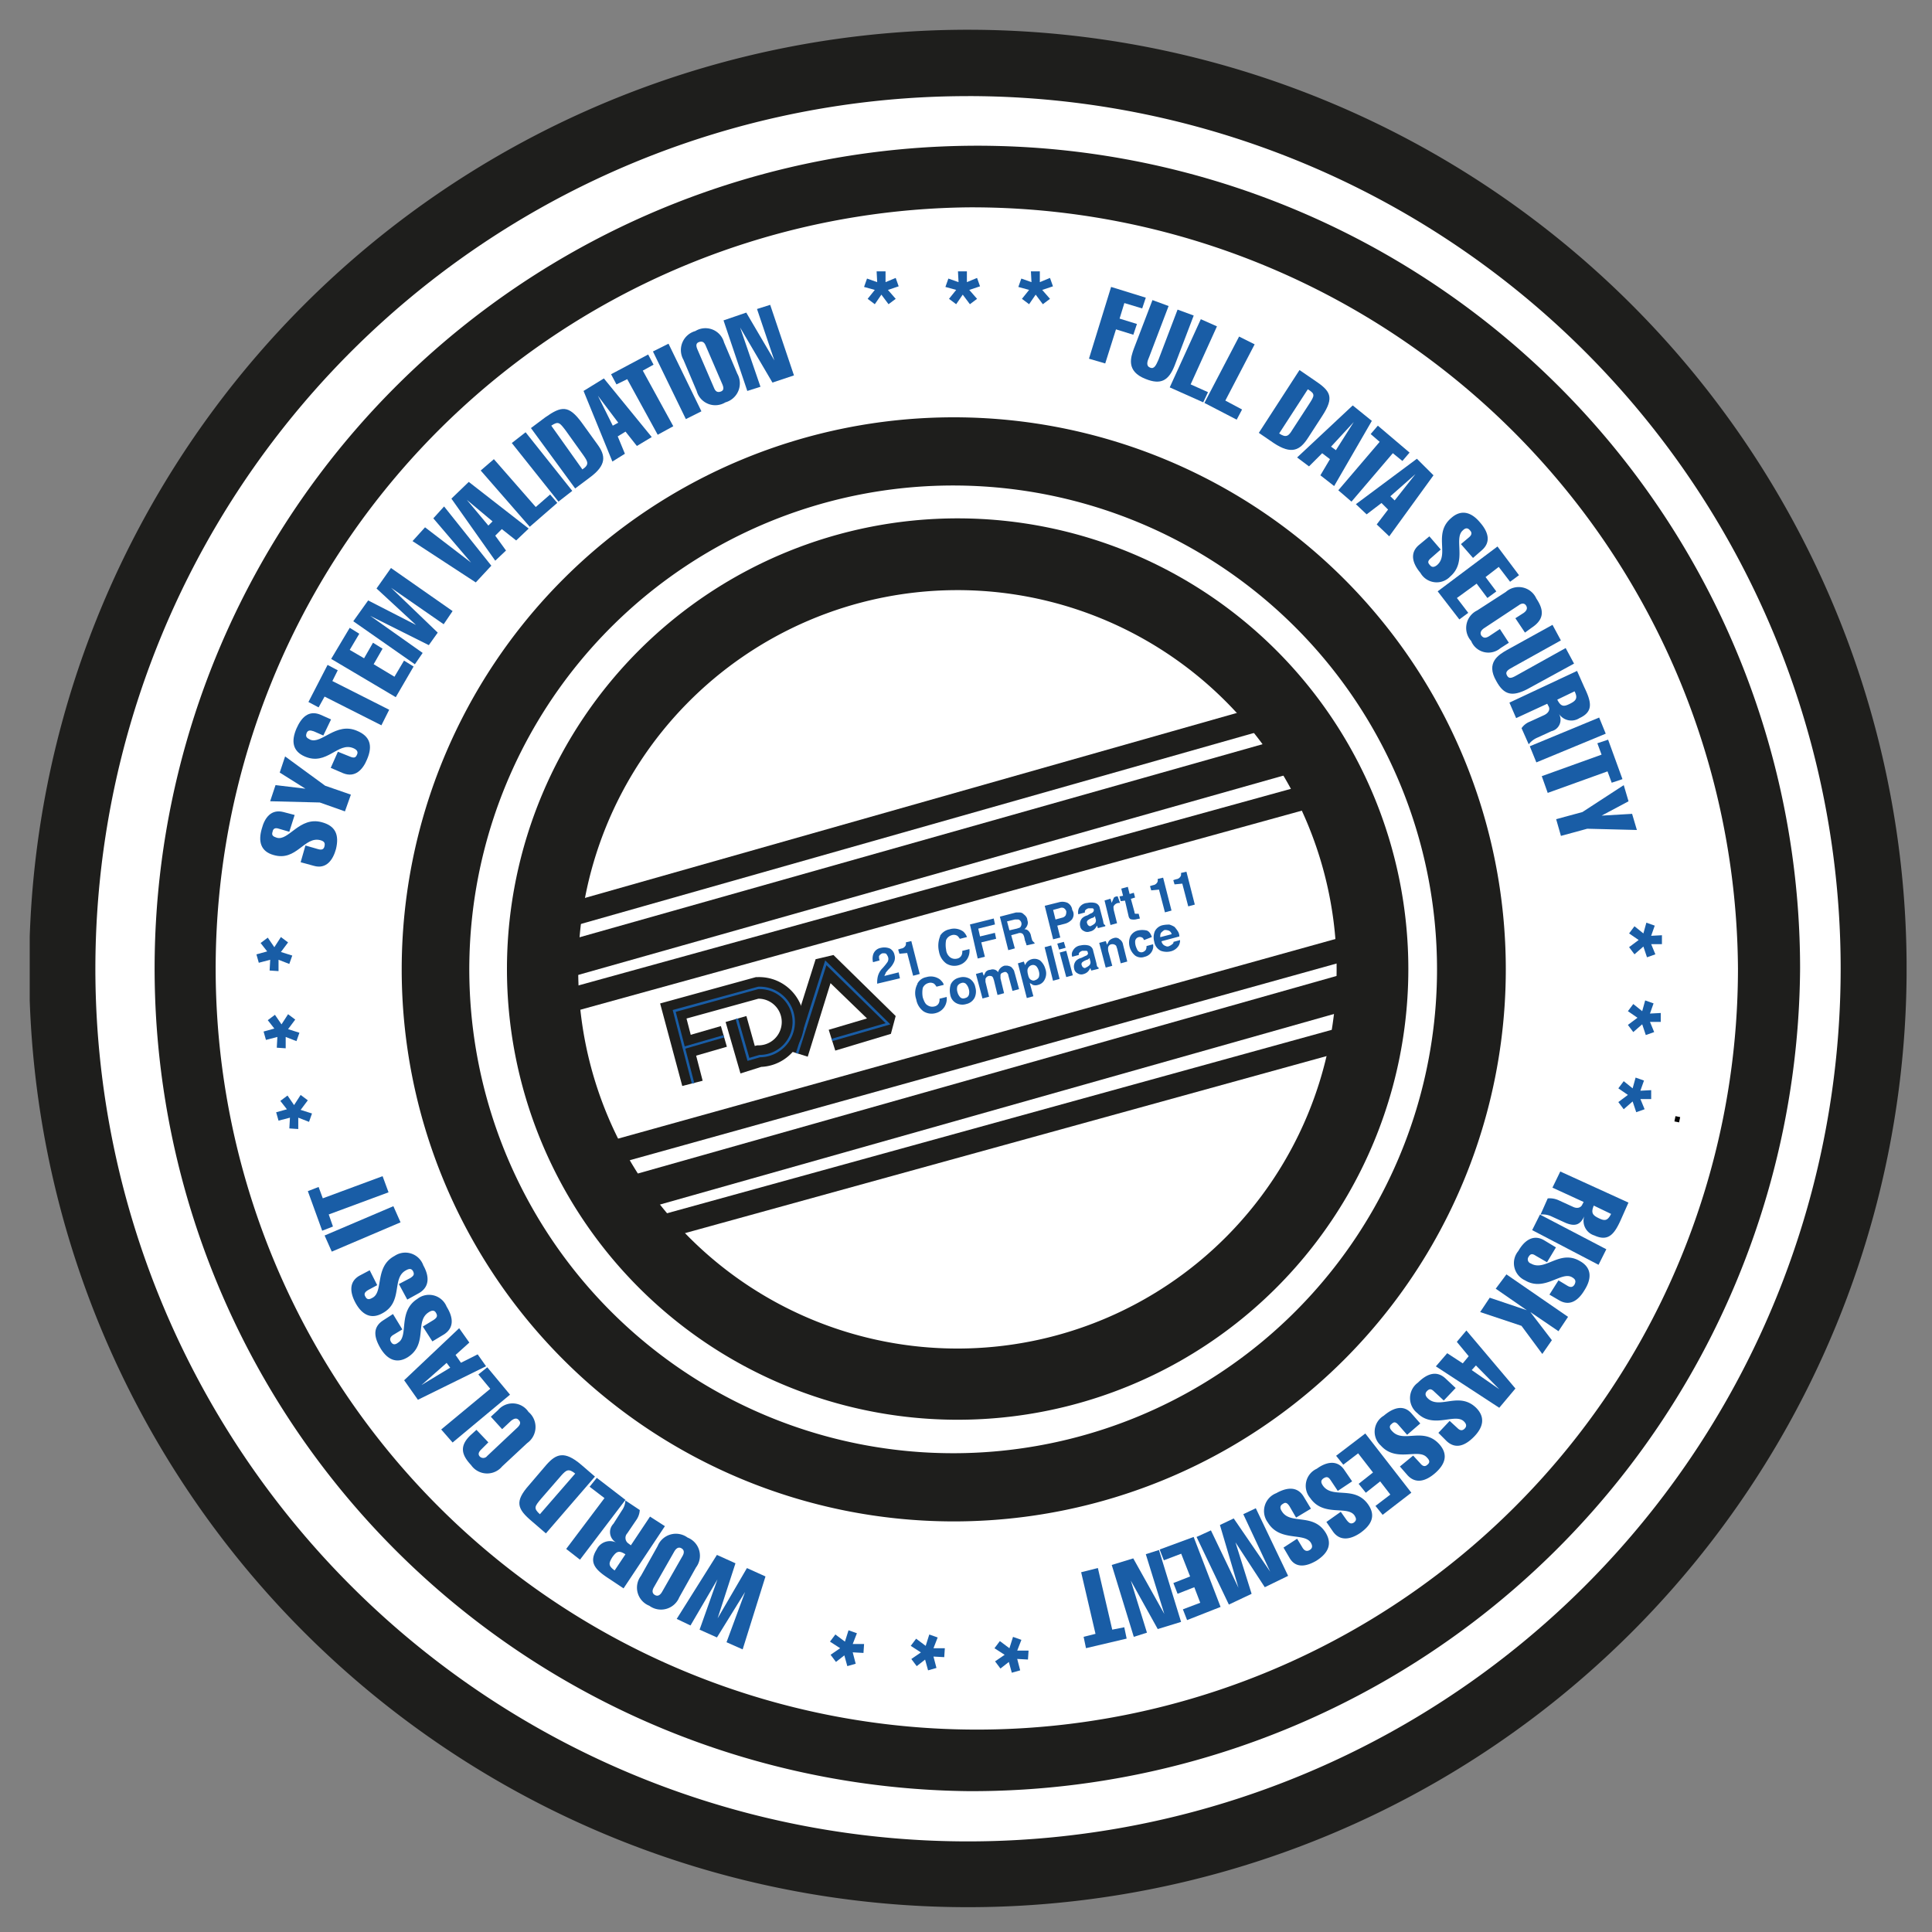 <svg xmlns="http://www.w3.org/2000/svg" xmlns:xlink="http://www.w3.org/1999/xlink" width="65" height="65" viewBox="0 0 65 65"><rect x="0" y="0" width="65" height="65" fill="#808080" stroke="none"/><defs><clipPath id="clip-path"><rect id="Rectangle_1143" data-name="Rectangle 1143" width="63.145" height="63.165" fill="none"></rect></clipPath></defs><g id="Group_3" data-name="Group 3" transform="translate(-2178 -339)"><rect id="Rectangle_30" data-name="Rectangle 30" width="65" height="65" transform="translate(2178 339)" fill="none"></rect><g id="Group_858" data-name="Group 858" transform="translate(2179 340)" clip-path="url(#clip-path)"><path id="Path_12648" data-name="Path 12648" d="M35.8,6.7A30.2,30.2,0,1,1,5.6,36.9,30.2,30.2,0,0,1,35.8,6.7" transform="translate(-4.473 -5.352)" fill="#fff"></path><path id="Path_12649" data-name="Path 12649" d="M127.3,158.121l-.7-.221.966-3.059.6-.141,2.093,2.053-.161.6-1.871.563-.221-.7,1.288-.382-1.227-1.187Z" transform="translate(-101.125 -123.57)" fill="#1e1e1c"></path><path id="Path_12650" data-name="Path 12650" d="M128.18,158.739l-.08-.021.986-3.118,2.193,2.153-1.952.563-.02-.08,1.812-.523-1.992-1.952Z" transform="translate(-102.323 -124.289)" fill="#195da6"></path><path id="Path_12651" data-name="Path 12651" d="M31.546,63.165A31.582,31.582,0,1,1,63.119,31.572,31.582,31.582,0,0,1,31.546,63.165m0-60.931A29.359,29.359,0,1,0,60.9,31.592,29.359,29.359,0,0,0,31.546,2.233" transform="translate(0.027 0)" fill="#1e1e1c"></path><path id="Path_12652" data-name="Path 12652" d="M45.79,74.757a27.68,27.68,0,1,1,27.99-27.689A27.865,27.865,0,0,1,45.79,74.757m0-53.285a25.608,25.608,0,1,0,25.9,25.616,25.778,25.778,0,0,0-25.9-25.616" transform="translate(-14.218 -15.496)" fill="#1e1e1c"></path><path id="Path_12653" data-name="Path 12653" d="M80.7,101.946A18.573,18.573,0,1,1,99.292,83.373,18.573,18.573,0,0,1,80.7,101.946m0-34.852A16.279,16.279,0,1,0,96.978,83.373,16.279,16.279,0,0,0,80.7,67.094" transform="translate(-49.631 -51.76)" fill="#1e1e1c"></path><path id="Path_12654" data-name="Path 12654" d="M94.025,112.024a15.163,15.163,0,1,1,15.313-15.173,15.163,15.163,0,0,1-15.313,15.173m0-27.91a12.758,12.758,0,1,0,12.9,12.758,12.758,12.758,0,0,0-12.9-12.758" transform="translate(-62.956 -65.259)" fill="#1e1e1c"></path><rect id="Rectangle_1134" data-name="Rectangle 1134" width="24.37" height="0.805" transform="matrix(0.962, -0.273, 0.273, 0.962, 17.739, 29.477)" fill="#1e1e1c"></rect><rect id="Rectangle_1135" data-name="Rectangle 1135" width="25.576" height="1.207" transform="translate(17.523 30.809) rotate(-15.783)" fill="#1e1e1c"></rect><rect id="Rectangle_1136" data-name="Rectangle 1136" width="25.958" height="0.805" transform="matrix(0.964, -0.266, 0.266, 0.964, 17.848, 32.323)" fill="#1e1e1c"></rect><rect id="Rectangle_1137" data-name="Rectangle 1137" width="26.16" height="0.805" transform="translate(19.003 37.528) rotate(-15.551)" fill="#1e1e1c"></rect><rect id="Rectangle_1138" data-name="Rectangle 1138" width="25.576" height="1.207" transform="translate(19.836 38.658) rotate(-15.788)" fill="#1e1e1c"></rect><rect id="Rectangle_1139" data-name="Rectangle 1139" width="25.958" height="0.805" transform="matrix(0.964, -0.266, 0.266, 0.964, 20.161, 40.172)" fill="#1e1e1c"></rect><rect id="Rectangle_1140" data-name="Rectangle 1140" width="1.428" height="0.724" transform="translate(21.882 33.918) rotate(-16.127)" fill="#1e1e1c"></rect><path id="Path_12655" data-name="Path 12655" d="M106.145,162.06l-.745-2.777,3.22-.885h.042a1.511,1.511,0,1,1,.141,3.019l-.7.221-.5-1.731.7-.2.282,1.006.08-.02h.042a.785.785,0,0,0,0-1.57l-2.419.667.543,2.093Z" transform="translate(-84.191 -126.523)" fill="#1e1e1c"></path><path id="Path_12656" data-name="Path 12656" d="M108.144,163.259l-.644-2.475,2.878-.785a1.188,1.188,0,1,1,.06,2.375l-.421.121-.4-1.409.08-.02.382,1.328.342-.1a1.107,1.107,0,1,0-.042-2.213l-2.777.765.624,2.395Z" transform="translate(-85.868 -127.803)" fill="#195da6"></path><rect id="Rectangle_1141" data-name="Rectangle 1141" width="1.428" height="0.08" transform="translate(21.97 34.223) rotate(-16.127)" fill="#195da6"></rect><path id="Path_12657" data-name="Path 12657" d="M141.1,154.41a.587.587,0,0,1,.161-.282,2.2,2.2,0,0,0,.161-.2.2.2,0,0,0,.02-.181.441.441,0,0,0-.06-.1c-.02-.02-.08-.02-.121-.02a.206.206,0,0,0-.121.1.393.393,0,0,0,.02.141l-.221.06a.483.483,0,0,1,0-.241.325.325,0,0,1,.262-.241.493.493,0,0,1,.3.02.312.312,0,0,1,.161.221.337.337,0,0,1-.02.241.7.7,0,0,1-.121.181l-.08.081c-.042.06-.08.08-.08.121-.02.02-.02.042-.042.08l.483-.121.042.2-.765.181a.98.98,0,0,1,.02-.241" transform="translate(-112.567 -122.556)" fill="#195da6"></path><path id="Path_12658" data-name="Path 12658" d="M145.242,152.812l-.042-.141a.821.821,0,0,1,.141-.042.2.2,0,0,0,.1-.08.121.121,0,0,0,.02-.08v-.042l.181-.042.282,1.107-.221.06-.2-.765Z" transform="translate(-115.982 -121.724)" fill="#195da6"></path><path id="Path_12659" data-name="Path 12659" d="M151.956,150.54a.475.475,0,0,1,.322-.221.52.52,0,0,1,.464.08.475.475,0,0,1,.12.181l-.241.06a.439.439,0,0,0-.08-.1.231.231,0,0,0-.2-.02.286.286,0,0,0-.181.161.85.85,0,0,0,0,.322.359.359,0,0,0,.141.262.279.279,0,0,0,.221.042.211.211,0,0,0,.161-.121.3.3,0,0,0,.02-.141l.241-.06a.512.512,0,0,1-.08.342.49.49,0,0,1-.282.2.508.508,0,0,1-.421-.06.628.628,0,0,1-.241-.4.856.856,0,0,1,.042-.523" transform="translate(-121.329 -120.054)" fill="#195da6"></path><path id="Path_12660" data-name="Path 12660" d="M157.2,148.8l.8-.2.042.2-.563.141.06.262.5-.121.042.2-.5.121.121.483-.241.06Z" transform="translate(-125.567 -118.698)" fill="#195da6"></path><path id="Path_12661" data-name="Path 12661" d="M162.887,147.6a.174.174,0,0,1,.12.06.337.337,0,0,1,.08.08.216.216,0,0,1,.042.121.221.221,0,0,1,0,.161.309.309,0,0,1-.1.141.183.183,0,0,1,.141.06.3.3,0,0,1,.08.161l.02.08c.02.06.02.081.042.1l.06.06v.02l-.262.06a.074.074,0,0,1-.02-.06c-.02-.02-.02-.06-.042-.1l-.02-.1c-.02-.08-.042-.121-.08-.141a.168.168,0,0,0-.141,0l-.221.06.121.443-.221.06-.282-1.127.543-.141h.141m-.443.3.08.3.262-.06c.042-.02.08-.02.1-.042a.168.168,0,0,0,.042-.141.16.16,0,0,0-.1-.121h-.121Z" transform="translate(-129.564 -117.899)" fill="#195da6"></path><path id="Path_12662" data-name="Path 12662" d="M170.629,146.405a.487.487,0,0,1-.262.161l-.241.06.1.4-.241.06-.282-1.127.483-.121a.43.43,0,0,1,.282.02.312.312,0,0,1,.161.241.272.272,0,0,1,0,.3m-.282-.362a.169.169,0,0,0-.141,0l-.221.06.08.322.221-.06a.185.185,0,0,0,.121-.08.3.3,0,0,0,.02-.141.2.2,0,0,0-.08-.1" transform="translate(-135.554 -116.484)" fill="#195da6"></path><path id="Path_12663" data-name="Path 12663" d="M175.673,146.3c.042-.02.06-.02.08-.042a.1.1,0,0,0,.042-.081.053.053,0,0,0-.06-.06h-.121a.215.215,0,0,0-.1.06c-.02.02-.02.042-.02.081l-.221.06a.331.331,0,0,1,.02-.2.337.337,0,0,1,.282-.181.572.572,0,0,1,.262,0,.216.216,0,0,1,.161.181l.1.382a.884.884,0,0,1,.02.1c0,.02.02.042.02.06.02,0,.02.02.042.02v.042l-.241.06c-.02-.02-.02-.02-.02-.042s-.02-.02-.02-.042a.422.422,0,0,1-.081.121.3.3,0,0,1-.161.08.231.231,0,0,1-.2-.02.211.211,0,0,1-.121-.161.305.305,0,0,1,.06-.262.389.389,0,0,1,.181-.1Zm.161.08-.042.042c-.02,0-.02.02-.06.02l-.042.02a.439.439,0,0,0-.1.06.088.088,0,0,0-.02.1c.02.042.02.06.06.081a.061.061,0,0,0,.081,0,.423.423,0,0,0,.121-.08.152.152,0,0,0,.02-.161Z" transform="translate(-139.995 -116.558)" fill="#195da6"></path><path id="Path_12664" data-name="Path 12664" d="M180.144,144.877h0l.08.221h-.06a.211.211,0,0,0-.161.121.565.565,0,0,0,.02.161l.1.4-.221.06-.2-.825.2-.06.042.141a.979.979,0,0,1,.06-.141c0-.042.06-.08.141-.08h0" transform="translate(-143.541 -115.719)" fill="#195da6"></path><path id="Path_12665" data-name="Path 12665" d="M182.242,143.783l-.042-.161.121-.02-.06-.241.221-.06.06.241.141-.042.042.161-.141.042.121.443a.088.088,0,0,0,.02.06h.121l.042.161-.1.02a.4.4,0,0,1-.221,0,.171.171,0,0,1-.06-.1l-.121-.523Z" transform="translate(-145.537 -114.464)" fill="#195da6"></path><path id="Path_12666" data-name="Path 12666" d="M187.342,142.212l-.042-.141a.822.822,0,0,1,.141-.042.2.2,0,0,0,.1-.08.121.121,0,0,0,.02-.08v-.042l.181-.042.282,1.107-.221.06-.2-.765Z" transform="translate(-149.61 -113.257)" fill="#195da6"></path><path id="Path_12667" data-name="Path 12667" d="M191.242,141.212l-.042-.141a.824.824,0,0,1,.141-.042.2.2,0,0,0,.1-.08.121.121,0,0,0,.02-.08v-.042l.181-.042.282,1.107-.221.06-.2-.765Z" transform="translate(-152.726 -112.458)" fill="#195da6"></path><path id="Path_12668" data-name="Path 12668" d="M148.1,158.54a.421.421,0,0,1,.3-.221.52.52,0,0,1,.464.08c.06.06.121.121.121.181l-.241.06a.439.439,0,0,0-.08-.1.231.231,0,0,0-.2-.02.286.286,0,0,0-.181.161.85.85,0,0,0,0,.322c.042.121.081.221.161.262a.279.279,0,0,0,.221.042.211.211,0,0,0,.161-.121.3.3,0,0,0,.02-.141l.241-.06a.512.512,0,0,1-.08.342.49.49,0,0,1-.282.2.508.508,0,0,1-.421-.06.628.628,0,0,1-.241-.4.648.648,0,0,1,.042-.523" transform="translate(-118.237 -126.444)" fill="#195da6"></path><path id="Path_12669" data-name="Path 12669" d="M154.671,159.078a.408.408,0,0,1-.282.221.442.442,0,0,1-.362-.042.391.391,0,0,1-.181-.282.648.648,0,0,1,.02-.342.408.408,0,0,1,.282-.221.442.442,0,0,1,.362.042.435.435,0,0,1,.181.282.5.5,0,0,1-.02.342m-.2-.08a.341.341,0,0,0,0-.2.389.389,0,0,0-.1-.181.152.152,0,0,0-.161-.02.206.206,0,0,0-.121.1.341.341,0,0,0,0,.2.389.389,0,0,0,.1.181.152.152,0,0,0,.161.02.16.16,0,0,0,.121-.1" transform="translate(-122.877 -126.52)" fill="#195da6"></path><path id="Path_12670" data-name="Path 12670" d="M159.264,156.5a.286.286,0,0,1,.121.042.438.438,0,0,1,.081.1c.02.02.02.06.042.121l.141.523-.221.06-.141-.523a.1.1,0,0,0-.042-.08c-.02-.042-.08-.042-.121-.02-.06.02-.1.042-.1.1v.1l.121.5-.221.06-.121-.5c-.02-.042-.02-.081-.042-.1-.02-.042-.08-.042-.121-.042a.16.16,0,0,0-.121.1v.1l.121.5-.221.06-.221-.825.221-.06.042.121.06-.121a.211.211,0,0,1,.161-.08.221.221,0,0,1,.161,0,.2.2,0,0,1,.1.081.309.309,0,0,1,.221-.221h.1" transform="translate(-126.364 -125.008)" fill="#195da6"></path><path id="Path_12671" data-name="Path 12671" d="M165.945,155.391a.573.573,0,0,1,.181.282.445.445,0,0,1-.02.362.326.326,0,0,1-.221.181.28.28,0,0,1-.181,0,.439.439,0,0,0-.1-.06l.121.443-.221.06-.3-1.167.2-.06.042.121a.329.329,0,0,1,.221-.2.342.342,0,0,1,.282.042m-.121.2a.156.156,0,0,0-.161-.042.2.2,0,0,0-.141.161.5.5,0,0,0,.02.161q.03.151.121.181a.127.127,0,0,0,.121,0,.206.206,0,0,0,.121-.1.337.337,0,0,0,0-.2.4.4,0,0,0-.08-.161" transform="translate(-131.958 -124.081)" fill="#195da6"></path><path id="Path_12672" data-name="Path 12672" d="M170.2,154.227l-.221.06-.282-1.127.221-.06Z" transform="translate(-135.552 -122.292)" fill="#195da6"></path><path id="Path_12673" data-name="Path 12673" d="M172.082,152.7l-.221.06-.06-.2.221-.06Zm-.2.161.221-.06.221.825-.221.06Z" transform="translate(-137.23 -121.813)" fill="#195da6"></path><path id="Path_12674" data-name="Path 12674" d="M174.669,153.4c.042-.02.06-.02.08-.042s.042-.042.02-.08a.054.054,0,0,0-.06-.06h-.121a.216.216,0,0,0-.1.06c-.02.02-.02.042-.02.08l-.221.06a.231.231,0,0,1,.02-.2.332.332,0,0,1,.262-.181.572.572,0,0,1,.262,0,.216.216,0,0,1,.161.181l.1.382a.863.863,0,0,1,.02.1c0,.02.02.042.02.06.02,0,.02.02.042.02v.042l-.241.06c-.02-.02-.02-.02-.02-.042s-.02-.02-.02-.042a.422.422,0,0,1-.08.121.324.324,0,0,1-.141.08.231.231,0,0,1-.2-.02.211.211,0,0,1-.12-.161.305.305,0,0,1,.06-.262.389.389,0,0,1,.181-.1Zm.161.06-.042.042c-.02,0-.02.02-.06.02l-.042.02a.44.44,0,0,0-.1.06.089.089,0,0,0-.02.1c.02.042.02.06.06.08a.061.061,0,0,0,.08,0,.42.42,0,0,0,.121-.08.152.152,0,0,0,.02-.161Z" transform="translate(-139.173 -122.229)" fill="#195da6"></path><path id="Path_12675" data-name="Path 12675" d="M179.462,151.865a.265.265,0,0,1,.141.2l.141.563-.221.06-.121-.5c-.02-.042-.02-.08-.042-.1a.169.169,0,0,0-.141-.042.133.133,0,0,0-.121.141.393.393,0,0,0,.02.141l.121.443-.221.06L178.8,152l.221-.06.042.121.06-.121a.318.318,0,0,1,.161-.1.2.2,0,0,1,.181.02" transform="translate(-142.818 -121.278)" fill="#195da6"></path><path id="Path_12676" data-name="Path 12676" d="M184.3,150.859c-.02-.02-.02-.06-.06-.08a.158.158,0,0,0-.241.121.5.5,0,0,0,.02.161.985.985,0,0,0,.06.141.153.153,0,0,0,.181.06.2.2,0,0,0,.1-.08.255.255,0,0,0,.02-.121l.221-.06a.348.348,0,0,1-.02.2.366.366,0,0,1-.262.221.344.344,0,0,1-.322-.042.573.573,0,0,1-.181-.282.544.544,0,0,1,.02-.362.392.392,0,0,1,.262-.2.663.663,0,0,1,.282,0c.08.02.141.1.181.221Z" transform="translate(-146.808 -120.232)" fill="#195da6"></path><path id="Path_12677" data-name="Path 12677" d="M188.417,149.6a.715.715,0,0,1,.181.08,1.116,1.116,0,0,1,.121.161.311.311,0,0,1,.042.161l-.6.161a.2.2,0,0,0,.141.161.126.126,0,0,0,.121,0,.421.421,0,0,0,.121-.08.074.074,0,0,0,.02-.06l.221-.06a.368.368,0,0,1-.042.181.433.433,0,0,1-.282.2.575.575,0,0,1-.322-.02.406.406,0,0,1-.221-.3.544.544,0,0,1,.02-.362.391.391,0,0,1,.262-.2.989.989,0,0,1,.221-.02m-.282.282a.3.3,0,0,0-.02.141l.382-.1a.16.16,0,0,0-.1-.121.342.342,0,0,0-.141-.02.533.533,0,0,0-.121.1" transform="translate(-150.083 -119.496)" fill="#195da6"></path><path id="Path_12678" data-name="Path 12678" d="M110.413,258.179l-.543-.241.624-1.69-.946,1.529-.584-.262.6-1.69-.906,1.549-.464-.221L109.547,255l.624.282-.6,1.851.986-1.69.624.282Z" transform="translate(-86.427 -203.687)" fill="#195da6"></path><path id="Path_12679" data-name="Path 12679" d="M102.243,251.883a.663.663,0,0,1,1.006-.282.655.655,0,0,1,.282,1.006l-.563,1.006a.663.663,0,0,1-1.006.282.655.655,0,0,1-.282-1.006Zm.845.322c.042-.08.06-.181-.042-.241s-.181,0-.241.1l-.7,1.227c-.042.08-.06.181.042.241s.181,0,.241-.1Z" transform="translate(-81.116 -200.871)" fill="#195da6"></path><path id="Path_12680" data-name="Path 12680" d="M96.613,246.764l-1.391,2.093-.483-.322c-.464-.3-.7-.543-.421-.986a.494.494,0,0,1,.684-.221.4.4,0,0,1-.121-.644l.282-.443a.636.636,0,0,0,.121-.342l.483.322a.636.636,0,0,1-.121.342l-.3.443a.226.226,0,0,0,.042.342l.08.06.644-.966Zm-1.328.947c-.221-.141-.3-.1-.443.1-.121.2-.141.282.08.443Z" transform="translate(-75.243 -196.418)" fill="#195da6"></path><path id="Path_12681" data-name="Path 12681" d="M91.692,242.845l-1.529,2.012-.464-.362,1.288-1.71-.5-.382.241-.3Z" transform="translate(-71.65 -193.383)" fill="#195da6"></path><path id="Path_12682" data-name="Path 12682" d="M82.749,240.95l-.464-.4c-.5-.421-.6-.664-.1-1.227l.584-.684c.322-.362.6-.483,1.167,0l.464.4Zm.986-2.012c-.221-.181-.3-.121-.464.06l-.682.785c-.221.262-.262.322-.042.523Z" transform="translate(-65.383 -190.361)" fill="#195da6"></path><path id="Path_12683" data-name="Path 12683" d="M73.366,230.12l.241-.221a.643.643,0,0,1,1.026.06.662.662,0,0,1-.042,1.046l-.843.785a.657.657,0,0,1-1.046-.042c-.3-.322-.421-.624-.02-1.006l.2-.181.4.421-.241.241c-.08.08-.121.161-.042.241a.164.164,0,0,0,.241-.02l1.026-.966c.08-.081.121-.161.042-.241-.08-.1-.181-.042-.262.02l-.3.282Z" transform="translate(-57.852 -183.456)" fill="#195da6"></path><path id="Path_12684" data-name="Path 12684" d="M71.115,224.529l-1.932,1.61L68.8,225.7l1.65-1.368-.4-.483.3-.241Z" transform="translate(-54.956 -178.607)" fill="#195da6"></path><path id="Path_12685" data-name="Path 12685" d="M62.6,218.851l1.851-1.751.342.483L64.33,218l.181.262.563-.282.282.4-2.293,1.128Zm1.429-.584-.845.745.966-.584Z" transform="translate(-50.003 -173.414)" fill="#195da6"></path><path id="Path_12686" data-name="Path 12686" d="M58.664,212.69l-.3.181c-.1.06-.141.141-.08.241s.141.1.241.02c.362-.221-.02-1.046.644-1.469a.638.638,0,0,1,.986.262c.2.322.282.684-.08.927l-.4.241-.322-.5.362-.221c.121-.08.141-.141.08-.241-.042-.08-.121-.1-.241-.02-.483.3-.02,1.066-.7,1.509-.382.241-.7.081-.927-.3-.2-.342-.282-.684.08-.927l.342-.221Z" transform="translate(-46.128 -168.963)" fill="#195da6"></path><path id="Path_12687" data-name="Path 12687" d="M54.608,205.555l-.3.161c-.1.06-.161.121-.1.221.06.12.141.1.241.042.382-.2.06-1.046.745-1.409a.642.642,0,0,1,.966.322c.181.322.241.7-.141.927l-.4.221-.282-.523.382-.2c.121-.081.141-.121.1-.221-.042-.08-.1-.121-.241-.042-.5.262-.08,1.066-.8,1.449-.4.221-.7.02-.906-.362-.181-.342-.221-.7.141-.906l.342-.181Z" transform="translate(-42.917 -163.317)" fill="#195da6"></path><path id="Path_12688" data-name="Path 12688" d="M51.856,197.243l-2.314.986-.241-.543,2.314-.986Z" transform="translate(-39.38 -157.119)" fill="#195da6"></path><path id="Path_12689" data-name="Path 12689" d="M47.345,193.39l-.362.141L46.5,192.2l.362-.141.141.382,2.012-.745.2.543-2.012.745Z" transform="translate(-37.143 -153.125)" fill="#195da6"></path><path id="Path_12690" data-name="Path 12690" d="M253.264,190.9l2.294,1.046-.241.543c-.221.5-.421.785-.906.563a.514.514,0,0,1-.342-.644c-.121.262-.282.362-.624.221l-.483-.221a.689.689,0,0,0-.362-.06l.241-.543a.727.727,0,0,1,.362.06l.483.221c.161.08.282.02.322-.081l.042-.08L253,191.443Zm1.127,1.147c-.1.241-.042.322.161.421s.3.1.421-.141Z" transform="translate(-201.77 -152.486)" fill="#195da6"></path><path id="Path_12691" data-name="Path 12691" d="M251.462,198.1l2.233,1.167-.262.523-2.233-1.167Z" transform="translate(-200.652 -158.237)" fill="#195da6"></path><path id="Path_12692" data-name="Path 12692" d="M249.673,203.419l.3.181c.1.06.181.06.241-.042.06-.121.02-.181-.08-.241-.362-.221-.927.5-1.59.1a.635.635,0,0,1-.221-.986c.181-.322.483-.584.865-.362l.4.241-.3.5-.382-.221c-.121-.081-.181-.06-.241.042a.146.146,0,0,0,.08.221c.483.282.966-.483,1.65-.081.4.221.4.584.161.966-.2.342-.483.563-.845.362l-.342-.2Z" transform="translate(-198.24 -161.343)" fill="#195da6"></path><path id="Path_12693" data-name="Path 12693" d="M243.382,208.1l2.073,1.429-.322.483-.946-.644.724.946-.322.464-.7-.946-1.391-.464.322-.483,1.248.421-1.046-.724Z" transform="translate(-193.7 -166.225)" fill="#195da6"></path><path id="Path_12694" data-name="Path 12694" d="M237.233,220.093,235.1,218.7l.382-.443.523.342.2-.241-.4-.483.322-.382,1.65,1.952Zm-.927-1.268.927.644-.785-.8Z" transform="translate(-187.792 -173.73)" fill="#195da6"></path><path id="Path_12695" data-name="Path 12695" d="M232.108,226.305l.262.241c.08.081.161.1.241.02s.06-.161-.02-.241c-.3-.3-1.026.262-1.57-.282a.642.642,0,0,1,.02-1.026c.262-.262.6-.443.927-.141l.342.322-.4.421-.322-.3c-.1-.1-.161-.1-.241-.02-.06.06-.08.141.02.241.4.4,1.046-.241,1.63.322.322.322.241.664-.08.986-.282.282-.6.421-.906.141l-.282-.282Z" transform="translate(-184.336 -179.5)" fill="#195da6"></path><path id="Path_12696" data-name="Path 12696" d="M226.156,232.015l.241.262c.08.1.161.121.241.042.1-.08.06-.161-.02-.241-.282-.322-1.026.181-1.549-.4a.626.626,0,0,1,.1-1.006c.282-.241.644-.4.927-.08l.3.342-.443.382-.282-.322c-.1-.121-.161-.121-.241-.042-.08.06-.08.141.02.241.382.421,1.046-.161,1.59.443.3.342.2.664-.141.966-.3.262-.644.382-.927.08l-.262-.3Z" transform="translate(-179.612 -184.043)" fill="#195da6"></path><path id="Path_12697" data-name="Path 12697" d="M219.386,234.7l1.549,1.992-.966.745-.241-.3.5-.382-.342-.443-.483.382-.241-.3.483-.382-.5-.644-.5.382-.241-.3Z" transform="translate(-174.452 -187.472)" fill="#195da6"></path><path id="Path_12698" data-name="Path 12698" d="M214.527,241.258l.2.282c.081.1.141.141.241.08.1-.08.08-.141.02-.241-.241-.342-1.046.06-1.489-.584a.632.632,0,0,1,.221-.986c.3-.221.684-.322.927.042l.262.382-.483.322-.241-.362c-.08-.121-.141-.121-.241-.06-.08.06-.1.121-.02.241.322.464,1.067-.02,1.529.644.262.382.1.684-.262.946-.322.221-.684.3-.927-.042l-.221-.322Z" transform="translate(-170.418 -191.395)" fill="#195da6"></path><path id="Path_12699" data-name="Path 12699" d="M207.479,245.629l.181.3c.06.1.141.141.241.08s.1-.141.042-.242c-.221-.362-1.046-.02-1.449-.684a.644.644,0,0,1,.282-.986c.322-.181.7-.262.927.121l.241.4-.5.3-.221-.382c-.08-.121-.141-.141-.221-.08-.08.042-.121.121-.042.241.282.483,1.067.042,1.489.745.221.382.06.684-.322.927-.342.2-.7.262-.906-.1l-.2-.342Z" transform="translate(-164.839 -194.86)" fill="#195da6"></path><path id="Path_12700" data-name="Path 12700" d="M196.668,247.4l.421-.2,1.087,2.275-.785.382-.986-1.509.543,1.731-.765.362-1.087-2.275.483-.221.927,1.932-.624-2.113.464-.221,1.227,1.791Z" transform="translate(-155.839 -197.457)" fill="#195da6"></path><path id="Path_12701" data-name="Path 12701" d="M190.047,252l.906,2.354-1.127.443-.141-.362.584-.221-.2-.523-.563.221-.141-.362.563-.221-.3-.765-.584.221-.141-.363Z" transform="translate(-150.888 -201.291)" fill="#195da6"></path><path id="Path_12702" data-name="Path 12702" d="M183.233,256.616l-.785.241-.906-1.63.543,1.751-.443.141L180.9,254.7l.724-.221,1.046,1.871-.624-2.012.443-.141Z" transform="translate(-144.497 -203.049)" fill="#195da6"></path><path id="Path_12703" data-name="Path 12703" d="M177.249,259.192l.08.382-1.368.322-.08-.382.4-.1-.483-2.073.563-.141.483,2.073Z" transform="translate(-140.424 -205.445)" fill="#195da6"></path><rect id="Rectangle_1142" data-name="Rectangle 1142" width="0.181" height="0.161" transform="matrix(0.198, -0.98, 0.98, 0.198, 55.334, 36.729)"></rect><path id="Path_12704" data-name="Path 12704" d="M177.1,45.415,177.845,43l1.167.362-.121.362-.6-.181-.161.523.584.181-.121.362-.584-.181-.362,1.147Z" transform="translate(-141.463 -34.347)" fill="#195da6"></path><path id="Path_12705" data-name="Path 12705" d="M185.574,47.414c-.2.5-.464.644-.966.443-.684-.262-.5-.745-.4-1.026l.624-1.63.543.2-.644,1.69c-.08.181-.121.322.02.382s.2-.08.282-.262l.644-1.69.543.2Z" transform="translate(-147.059 -36.105)" fill="#195da6"></path><path id="Path_12706" data-name="Path 12706" d="M190.6,50.694l1.046-2.294.543.241-.885,1.952.584.262-.161.342Z" transform="translate(-152.246 -38.661)" fill="#195da6"></path><path id="Path_12707" data-name="Path 12707" d="M196.4,53.533l1.167-2.233.523.262-.986,1.892.563.3-.181.342Z" transform="translate(-156.879 -40.977)" fill="#195da6"></path><path id="Path_12708" data-name="Path 12708" d="M206.868,56.9l.5.342c.543.362.684.563.262,1.207l-.483.745c-.262.4-.543.563-1.147.161l-.5-.342Zm-.684,2.133c.241.161.322.08.443-.121l.563-.865c.181-.282.221-.342-.042-.5Z" transform="translate(-164.148 -45.45)" fill="#195da6"></path><path id="Path_12709" data-name="Path 12709" d="M214.413,63.323l-1.268,2.193-.463-.362.322-.543-.262-.2-.443.443-.4-.3,1.871-1.751Zm-1.209.986.6-.946-.763.827Z" transform="translate(-169.259 -50.163)" fill="#195da6"></path><path id="Path_12710" data-name="Path 12710" d="M219.884,66.482l.241-.282,1.067.906-.241.282-.322-.262-1.391,1.63-.443-.382,1.391-1.63Z" transform="translate(-174.769 -52.879)" fill="#195da6"></path><path id="Path_12711" data-name="Path 12711" d="M224.317,72.263l-1.489,2.053-.421-.4.382-.5-.221-.221-.5.382-.362-.342,2.053-1.529Zm-1.306.845.7-.885-.845.745Z" transform="translate(-177.089 -57.272)" fill="#195da6"></path><path id="Path_12712" data-name="Path 12712" d="M232.885,81.8l.262-.221c.1-.08.121-.161.042-.241-.08-.1-.161-.08-.241,0-.322.282.161,1.046-.421,1.549a.628.628,0,0,1-1.006-.121c-.241-.282-.382-.644-.06-.927l.362-.3.382.443-.322.282c-.121.1-.121.161-.042.241q.091.121.241,0c.421-.362-.141-1.066.483-1.59.342-.3.684-.181.966.161.262.3.382.644.06.927l-.3.262Z" transform="translate(-184.733 -64.494)" fill="#195da6"></path><path id="Path_12713" data-name="Path 12713" d="M235.4,87.909l2.012-1.509.724.966-.3.221-.382-.5-.443.342.362.483-.3.221-.362-.483-.664.483.382.5-.3.221Z" transform="translate(-188.031 -69.014)" fill="#195da6"></path><path id="Path_12714" data-name="Path 12714" d="M241.606,95.065l-.282.181a.625.625,0,0,1-.986-.241.654.654,0,0,1,.2-1.026l.966-.624a.651.651,0,0,1,1.026.221c.241.362.3.684-.161.986l-.221.161-.323-.483.282-.181c.081-.06.141-.141.081-.241s-.161-.08-.241-.02l-1.187.785c-.08.06-.141.141-.08.241.08.1.161.08.262.02l.362-.241Z" transform="translate(-191.842 -74.44)" fill="#195da6"></path><path id="Path_12715" data-name="Path 12715" d="M245.685,101.672c-.483.241-.765.2-1.026-.282-.362-.624.08-.885.362-1.046l1.529-.845.282.523-1.59.885c-.181.1-.3.161-.221.3s.2.06.382-.042l1.59-.885.282.523Z" transform="translate(-195.318 -79.477)" fill="#195da6"></path><path id="Path_12716" data-name="Path 12716" d="M247.4,108.267l2.275-1.067.241.543c.241.5.322.825-.161,1.046a.5.5,0,0,1-.7-.161.394.394,0,0,1-.241.6l-.483.221a.724.724,0,0,0-.282.221l-.241-.543a.605.605,0,0,1,.282-.221l.483-.221c.161-.08.2-.2.141-.3l-.042-.08-1.046.483Zm1.61-.1c.121.241.221.241.421.141s.282-.181.161-.421Z" transform="translate(-197.617 -85.628)" fill="#195da6"></path><path id="Path_12717" data-name="Path 12717" d="M250.8,115.966l2.334-.966.221.543-2.334.966Z" transform="translate(-200.332 -91.859)" fill="#195da6"></path><path id="Path_12718" data-name="Path 12718" d="M254.671,118.821l.362-.121.483,1.328-.362.121-.141-.382-2.012.724-.2-.563,2.012-.724Z" transform="translate(-201.93 -94.815)" fill="#195da6"></path><path id="Path_12719" data-name="Path 12719" d="M256.087,127.206l1.391-.906.161.543-.906.483,1.026-.06.161.543-1.67-.042-.885.241-.161-.563Z" transform="translate(-203.849 -100.885)" fill="#195da6"></path><path id="Path_12720" data-name="Path 12720" d="M39.522,131.383l-.342-.1c-.121-.042-.2-.02-.221.1-.042.121.02.161.141.2.4.121.765-.724,1.509-.523.464.121.6.421.483.906-.1.362-.322.684-.745.563l-.443-.121.161-.563.421.121c.141.042.2,0,.221-.1s0-.161-.141-.2c-.543-.141-.8.724-1.57.5-.443-.121-.523-.464-.4-.885.1-.382.322-.664.724-.563l.382.1Z" transform="translate(-30.789 -104.399)" fill="#195da6"></path><path id="Path_12721" data-name="Path 12721" d="M41.87,123.048l-1.67-.042.181-.543,1.006.121-.865-.543.181-.543,1.348.986.865.3-.2.563Z" transform="translate(-32.111 -97.049)" fill="#195da6"></path><path id="Path_12722" data-name="Path 12722" d="M45.1,115.013l-.322-.141c-.121-.042-.2-.042-.241.06-.042.121,0,.161.121.221.382.161.865-.6,1.57-.3.443.181.543.5.342.966-.141.342-.4.624-.8.464l-.421-.181.241-.543.4.161c.141.06.2.042.241-.06.042-.08.02-.161-.121-.221-.523-.221-.885.6-1.63.282-.421-.181-.464-.523-.282-.946.161-.362.4-.624.8-.464l.362.161Z" transform="translate(-35.222 -91.268)" fill="#195da6"></path><path id="Path_12723" data-name="Path 12723" d="M46.942,107.629l-.342-.181.644-1.248.342.181-.181.362,1.912.966-.262.523-1.912-.966Z" transform="translate(-37.223 -84.83)" fill="#195da6"></path><path id="Path_12724" data-name="Path 12724" d="M52.573,102.334,50.4,101.046,51.024,100l.322.2-.322.543.483.282.3-.523.322.2-.3.523.7.421.322-.543.322.2Z" transform="translate(-40.258 -79.878)" fill="#195da6"></path><path id="Path_12725" data-name="Path 12725" d="M56.434,92.857l-.262.382L54.1,91.791l.5-.7,1.61.825-1.328-1.227L55.368,90l2.073,1.449-.3.443-1.77-1.227,1.57,1.509-.3.421-1.972-.986Z" transform="translate(-43.214 -71.89)" fill="#195da6"></path><path id="Path_12726" data-name="Path 12726" d="M64,80.866l.421-.464,1.549,1.187L64.7,80.1l.362-.4,1.589,1.993-.523.563Z" transform="translate(-51.121 -63.661)" fill="#195da6"></path><path id="Path_12727" data-name="Path 12727" d="M71.084,75.6,73.1,77.17l-.421.4-.483-.382-.221.221.362.5-.362.342L70.5,76.163Zm.8,1.328-.865-.724.724.865Z" transform="translate(-56.313 -60.387)" fill="#195da6"></path><path id="Path_12728" data-name="Path 12728" d="M77.05,74.075,75.4,72.182l.443-.382,1.409,1.61.483-.421.241.282Z" transform="translate(-60.227 -57.352)" fill="#195da6"></path><path id="Path_12729" data-name="Path 12729" d="M82.17,69.634,80.6,67.662l.464-.362,1.57,1.972Z" transform="translate(-64.381 -53.757)" fill="#195da6"></path><path id="Path_12730" data-name="Path 12730" d="M83.8,64.047l.483-.362c.543-.382.785-.421,1.227.181l.523.724c.282.382.322.7-.262,1.127l-.483.362Zm1.731,1.391c.241-.161.181-.262.042-.464l-.606-.847c-.2-.262-.241-.322-.483-.161Z" transform="translate(-66.937 -50.645)" fill="#195da6"></path><path id="Path_12731" data-name="Path 12731" d="M93.284,58.3l1.61,1.972-.5.3-.382-.483-.262.161.241.584-.421.262L92.6,58.721Zm.483,1.489-.684-.906.5,1.006Z" transform="translate(-73.967 -46.568)" fill="#195da6"></path><path id="Path_12732" data-name="Path 12732" d="M97.381,55.306l-.181-.342,1.248-.664.181.342-.362.2,1.026,1.871L98.769,57l-1.026-1.871Z" transform="translate(-77.641 -43.373)" fill="#195da6"></path><path id="Path_12733" data-name="Path 12733" d="M105.307,55.033,104.2,52.758l.523-.262,1.107,2.275Z" transform="translate(-83.232 -41.933)" fill="#195da6"></path><path id="Path_12734" data-name="Path 12734" d="M110.781,51.467a.663.663,0,0,1-.4.966.649.649,0,0,1-.966-.382L108.97,51a.663.663,0,0,1,.4-.966.649.649,0,0,1,.966.382ZM110,51.95c.042.1.1.161.221.121s.1-.141.06-.241l-.563-1.306c-.042-.1-.1-.161-.221-.121s-.1.141-.06.241Z" transform="translate(-86.976 -39.896)" fill="#195da6"></path><path id="Path_12735" data-name="Path 12735" d="M116,46.523l.765-.262.946,1.61-.584-1.731L117.57,46l.8,2.374-.724.241-1.087-1.851.684,1.992-.443.141Z" transform="translate(-92.658 -36.744)" fill="#195da6"></path><path id="Path_12736" data-name="Path 12736" d="M139.92,40.4h.3v.362l.342-.141.1.282-.362.121.262.3-.241.181-.241-.322-.221.322-.241-.181.241-.3-.362-.1.1-.282.342.121Z" transform="translate(-111.427 -32.27)" fill="#195da6"></path><path id="Path_12737" data-name="Path 12737" d="M41.28,178.964l-.08-.282.362-.1-.221-.282.241-.181.221.322.221-.342.241.181-.241.322.382.121-.1.282-.362-.141v.382l-.3-.02.02-.362Z" transform="translate(-32.909 -142.261)" fill="#195da6"></path><path id="Path_12738" data-name="Path 12738" d="M162.164,269.827l-.282.08-.1-.362-.282.221-.181-.241.322-.221-.342-.221.181-.241.322.241.121-.382.282.1-.141.362h.382l-.02.3-.362-.02Z" transform="translate(-128.841 -214.63)" fill="#195da6"></path><path id="Path_12739" data-name="Path 12739" d="M148.164,269.427l-.282.081-.1-.362-.282.221-.181-.241.322-.221-.342-.221.181-.241.322.241.121-.382.282.1-.141.362h.382l-.02.3-.362-.02Z" transform="translate(-117.658 -214.311)" fill="#195da6"></path><path id="Path_12740" data-name="Path 12740" d="M134.664,268.727l-.282.08-.1-.362-.282.221-.181-.241.322-.221-.342-.221.181-.241.322.241.121-.382.282.1-.141.362h.382l-.02.3-.362-.02Z" transform="translate(-106.875 -213.752)" fill="#195da6"></path><path id="Path_12741" data-name="Path 12741" d="M39.18,165.464l-.08-.282.362-.1-.221-.282.241-.181.221.322.221-.342.241.181-.241.322.382.121-.1.282-.362-.141v.382l-.3-.02.02-.362Z" transform="translate(-31.232 -131.477)" fill="#195da6"></path><path id="Path_12742" data-name="Path 12742" d="M37.98,152.564l-.08-.282.362-.1-.221-.282.241-.181.221.322.221-.342.241.181-.241.322.382.12-.1.282-.362-.141v.382l-.3-.02.02-.362Z" transform="translate(-30.273 -121.173)" fill="#195da6"></path><path id="Path_12743" data-name="Path 12743" d="M165.72,40.4h.3v.362l.342-.141.1.282-.362.121.262.3-.241.181-.241-.322-.221.322-.241-.181.241-.3-.362-.1.1-.282.342.121Z" transform="translate(-132.036 -32.27)" fill="#195da6"></path><path id="Path_12744" data-name="Path 12744" d="M153.52,40.4h.3v.362l.342-.141.1.282-.362.121.262.3-.241.181-.241-.322-.221.322-.241-.181.241-.3-.362-.1.1-.282.342.121Z" transform="translate(-122.29 -32.27)" fill="#195da6"></path><path id="Path_12745" data-name="Path 12745" d="M268.505,149.72v.3h-.362l.141.342-.282.1-.121-.362-.3.262-.181-.241.322-.241-.322-.221.181-.241.3.241.1-.362.282.1-.121.342Z" transform="translate(-213.591 -119.255)" fill="#195da6"></path><path id="Path_12746" data-name="Path 12746" d="M268.306,162.72v.3h-.362l.141.342-.282.1-.121-.362-.3.262-.181-.241.322-.241-.322-.221.181-.241.3.241.1-.362.282.1-.121.342Z" transform="translate(-213.432 -129.639)" fill="#195da6"></path><path id="Path_12747" data-name="Path 12747" d="M266.706,175.62v.3h-.362l.141.342-.282.1-.121-.362-.3.262-.181-.241.322-.241-.322-.221.181-.241.3.241.1-.362.282.1-.121.342Z" transform="translate(-212.154 -139.943)" fill="#195da6"></path></g></g></svg>